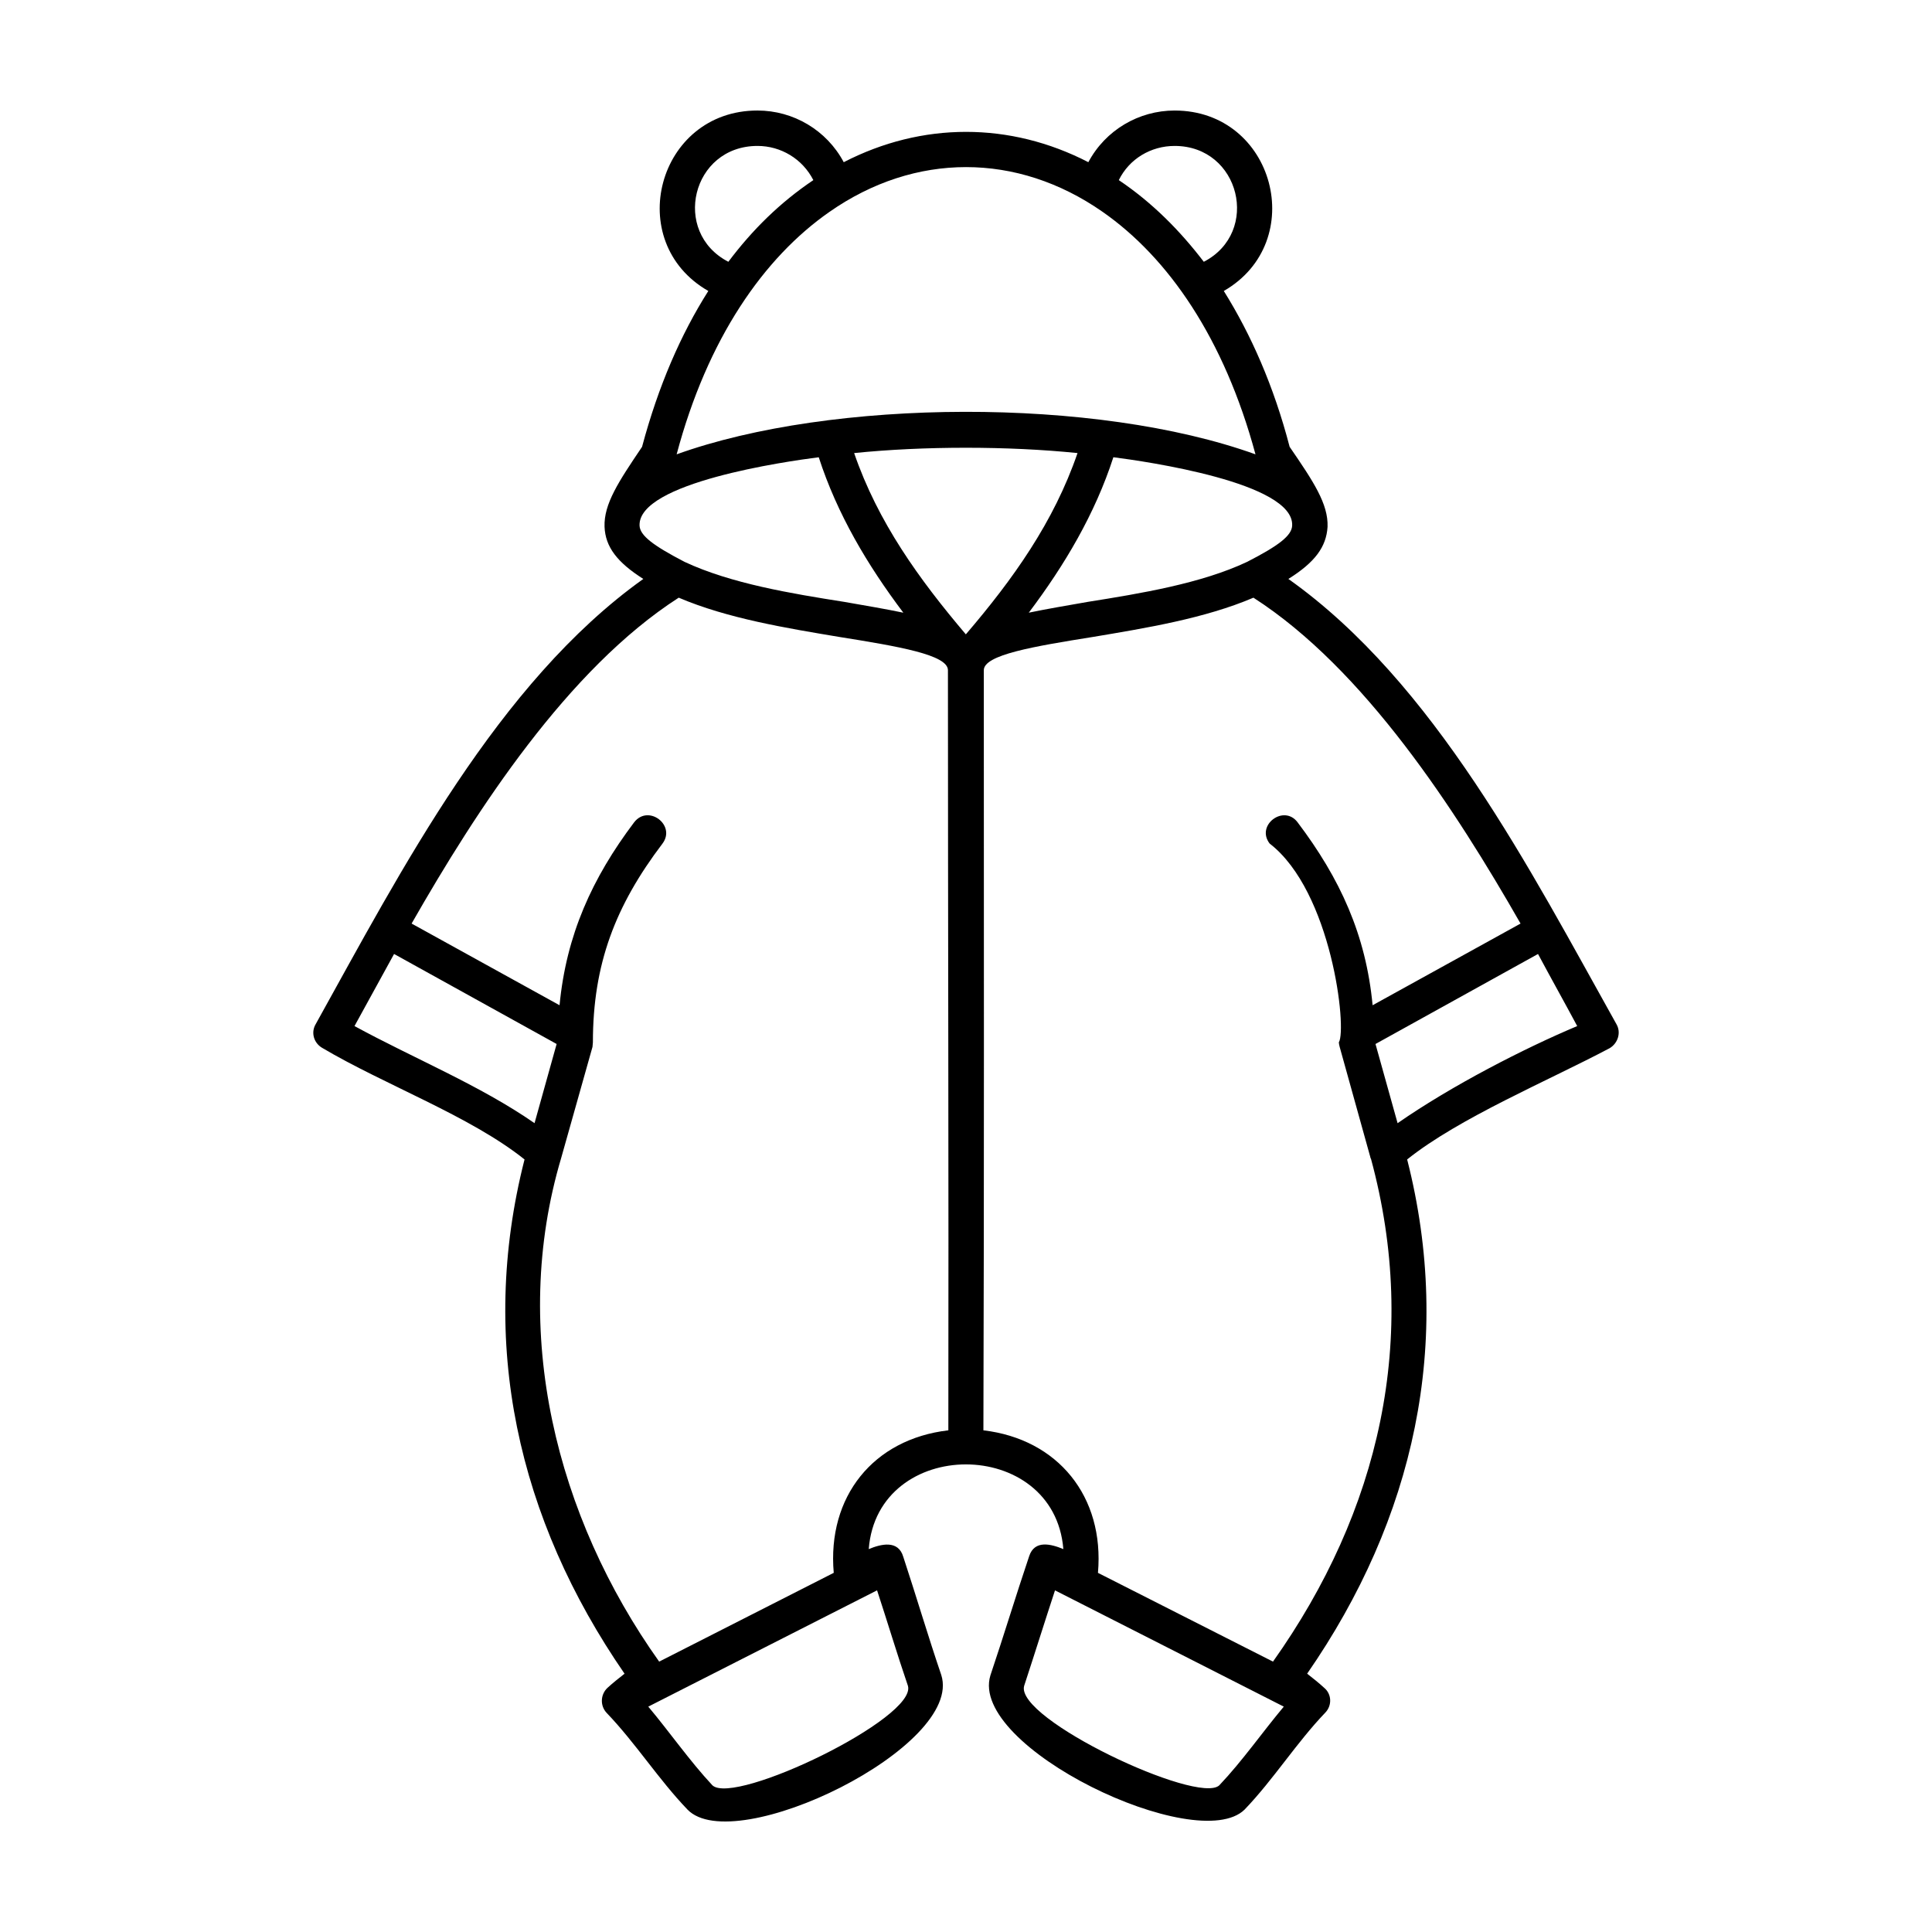 <?xml version="1.0" encoding="UTF-8"?>
<!-- Uploaded to: ICON Repo, www.svgrepo.com, Generator: ICON Repo Mixer Tools -->
<svg fill="#000000" width="800px" height="800px" version="1.1" viewBox="144 144 512 512" xmlns="http://www.w3.org/2000/svg">
 <path d="m364.95 560.82c-1.77-20.207 10.488-35.453 30.371-37.77 0.109-67.148-0.109-134.3-0.109-201.44 0-4.086-13.035-6.293-28.934-8.836-13.805-2.316-29.488-4.863-42.41-10.383-29.379 18.883-53.566 56.215-70.789 86.363l39.207 21.645c1.77-18.555 8.613-33.684 19.77-48.48 3.754-4.863 11.156 0.77 7.512 5.633-12.48 16.453-18.445 31.918-18.445 52.68 0 0-0.109 1.102-0.109 1.215l-8.281 29.379c-13.695 45.941-1.324 95.199 25.953 133.52zm74.105-295.65c-4.863 15.02-12.922 28.602-22.418 41.195 4.75-0.992 10.051-1.879 15.684-2.871 13.914-2.211 30.043-4.863 42.188-10.602 8.395-4.309 11.82-6.957 11.926-9.609 0.547-11.375-38.766-17.008-47.379-18.113zm-39.098 46.941c12.48-14.582 23.301-29.711 29.598-48.043-18.445-1.879-40.754-1.879-59.199 0 6.297 18.332 17.234 33.461 29.602 48.043zm35.012 248.71 46.387 23.523c28.273-39.867 38.875-85.703 25.953-133.3l-0.109-0.109v-0.109l-8.172-29.379c-0.109-0.441-0.223-0.883-0.223-1.215 2.211-3.531-1.879-39.977-18.332-52.68-3.754-4.863 3.754-10.488 7.402-5.633 11.266 14.906 18.113 29.82 19.879 48.48l39.207-21.645c-17.23-30.148-41.414-67.48-70.789-86.363-12.922 5.523-28.602 8.062-42.41 10.383-15.906 2.539-29.043 4.75-29.043 8.836 0 67.148 0.109 134.3-0.109 201.44 19.754 2.324 32.121 17.562 30.359 37.773zm49.25 35.453-60.633-30.812c-2.762 8.395-5.41 16.898-8.172 25.293-2.531 8.723 45.949 31.578 51.691 26.391 6.184-6.516 11.375-14.027 17.113-20.871zm67.371-199.46-43.07 23.855 5.856 20.984c14.469-10.051 33.684-19.879 47.602-25.734-3.43-6.402-6.961-12.699-10.387-19.105zm-74.875-132.41c-8.281-30.703-23.086-52.129-40.531-64.277-22.641-15.793-49.695-15.793-72.336 0-17.445 12.148-32.359 33.574-40.531 64.277 41.078-14.801 111.1-15.242 153.4 0zm-13.695-51.027c15.129-7.84 9.609-30.703-7.727-30.703-6.293 0-12.035 3.426-14.797 9.059 8.719 5.856 16.117 13.254 22.523 21.645zm-30.598-26.395c4.531-8.504 13.367-13.691 22.863-13.691 26.504 0 35.668 34.789 13.035 47.82 7.18 11.488 13.25 25.18 17.445 41.301 6.293 9.168 10.273 15.129 10.051 21.207-0.332 5.301-3.316 9.387-10.383 13.805 38.762 27.496 64.055 77.09 86.918 117.95 1.324 2.211 0.441 5.078-1.77 6.402-16.234 8.613-39.867 18.445-53.672 29.488 12.367 48.48 1.879 95.312-26.504 136.28 1.547 1.215 3.094 2.43 4.527 3.754 1.988 1.656 2.098 4.641 0.332 6.516-7.727 8.062-13.695 17.668-21.426 25.734-12.59 12.367-73.223-16.566-67.371-35.559 3.531-10.488 6.734-21.094 10.273-31.582 1.438-4.418 5.856-3.203 9.059-1.879-2.43-29.93-49.258-29.93-51.574 0 3.203-1.324 7.84-2.539 9.168 2.098 3.426 10.383 6.516 20.871 10.051 31.258 6.074 18.992-54.777 48.594-67.258 35.668-7.727-8.062-13.695-17.559-21.426-25.625-1.77-1.879-1.656-4.863 0.223-6.625 1.438-1.324 2.984-2.539 4.527-3.754-28.273-40.977-38.875-87.801-26.504-136.28-14.359-11.488-37.105-19.77-53.672-29.598-2.211-1.324-2.984-4.086-1.656-6.293 22.641-40.754 48.262-90.449 86.805-117.95-6.957-4.418-10.051-8.504-10.273-13.805-0.223-6.074 3.754-12.035 9.941-21.207 4.309-16.125 10.273-29.82 17.559-41.301-22.754-13.035-13.48-47.824 13.023-47.824 9.496 0 18.332 5.188 22.863 13.695 20.762-10.715 44.062-10.715 64.824-0.004zm-49.027 119.39c-9.496-12.59-17.559-26.172-22.418-41.195-8.727 1.102-47.934 6.734-47.488 18.113 0.109 2.648 3.641 5.301 11.926 9.609 12.258 5.742 28.273 8.395 42.301 10.602 5.629 0.988 10.926 1.875 15.68 2.871zm-67.594 289.9c5.742 6.848 10.934 14.359 17.008 20.871 5.965 5.41 54.336-17.891 51.797-26.395-2.871-8.395-5.41-16.898-8.172-25.293zm-67.367-199.46c-3.531 6.402-6.957 12.699-10.488 19.105 15.574 8.504 33.242 15.684 47.711 25.734l5.856-20.984zm111.11-205.08c-2.871-5.633-8.613-9.059-14.797-9.059-17.445 0-22.863 22.863-7.727 30.703 6.394-8.508 13.684-15.688 22.523-21.645z"/>
</svg>